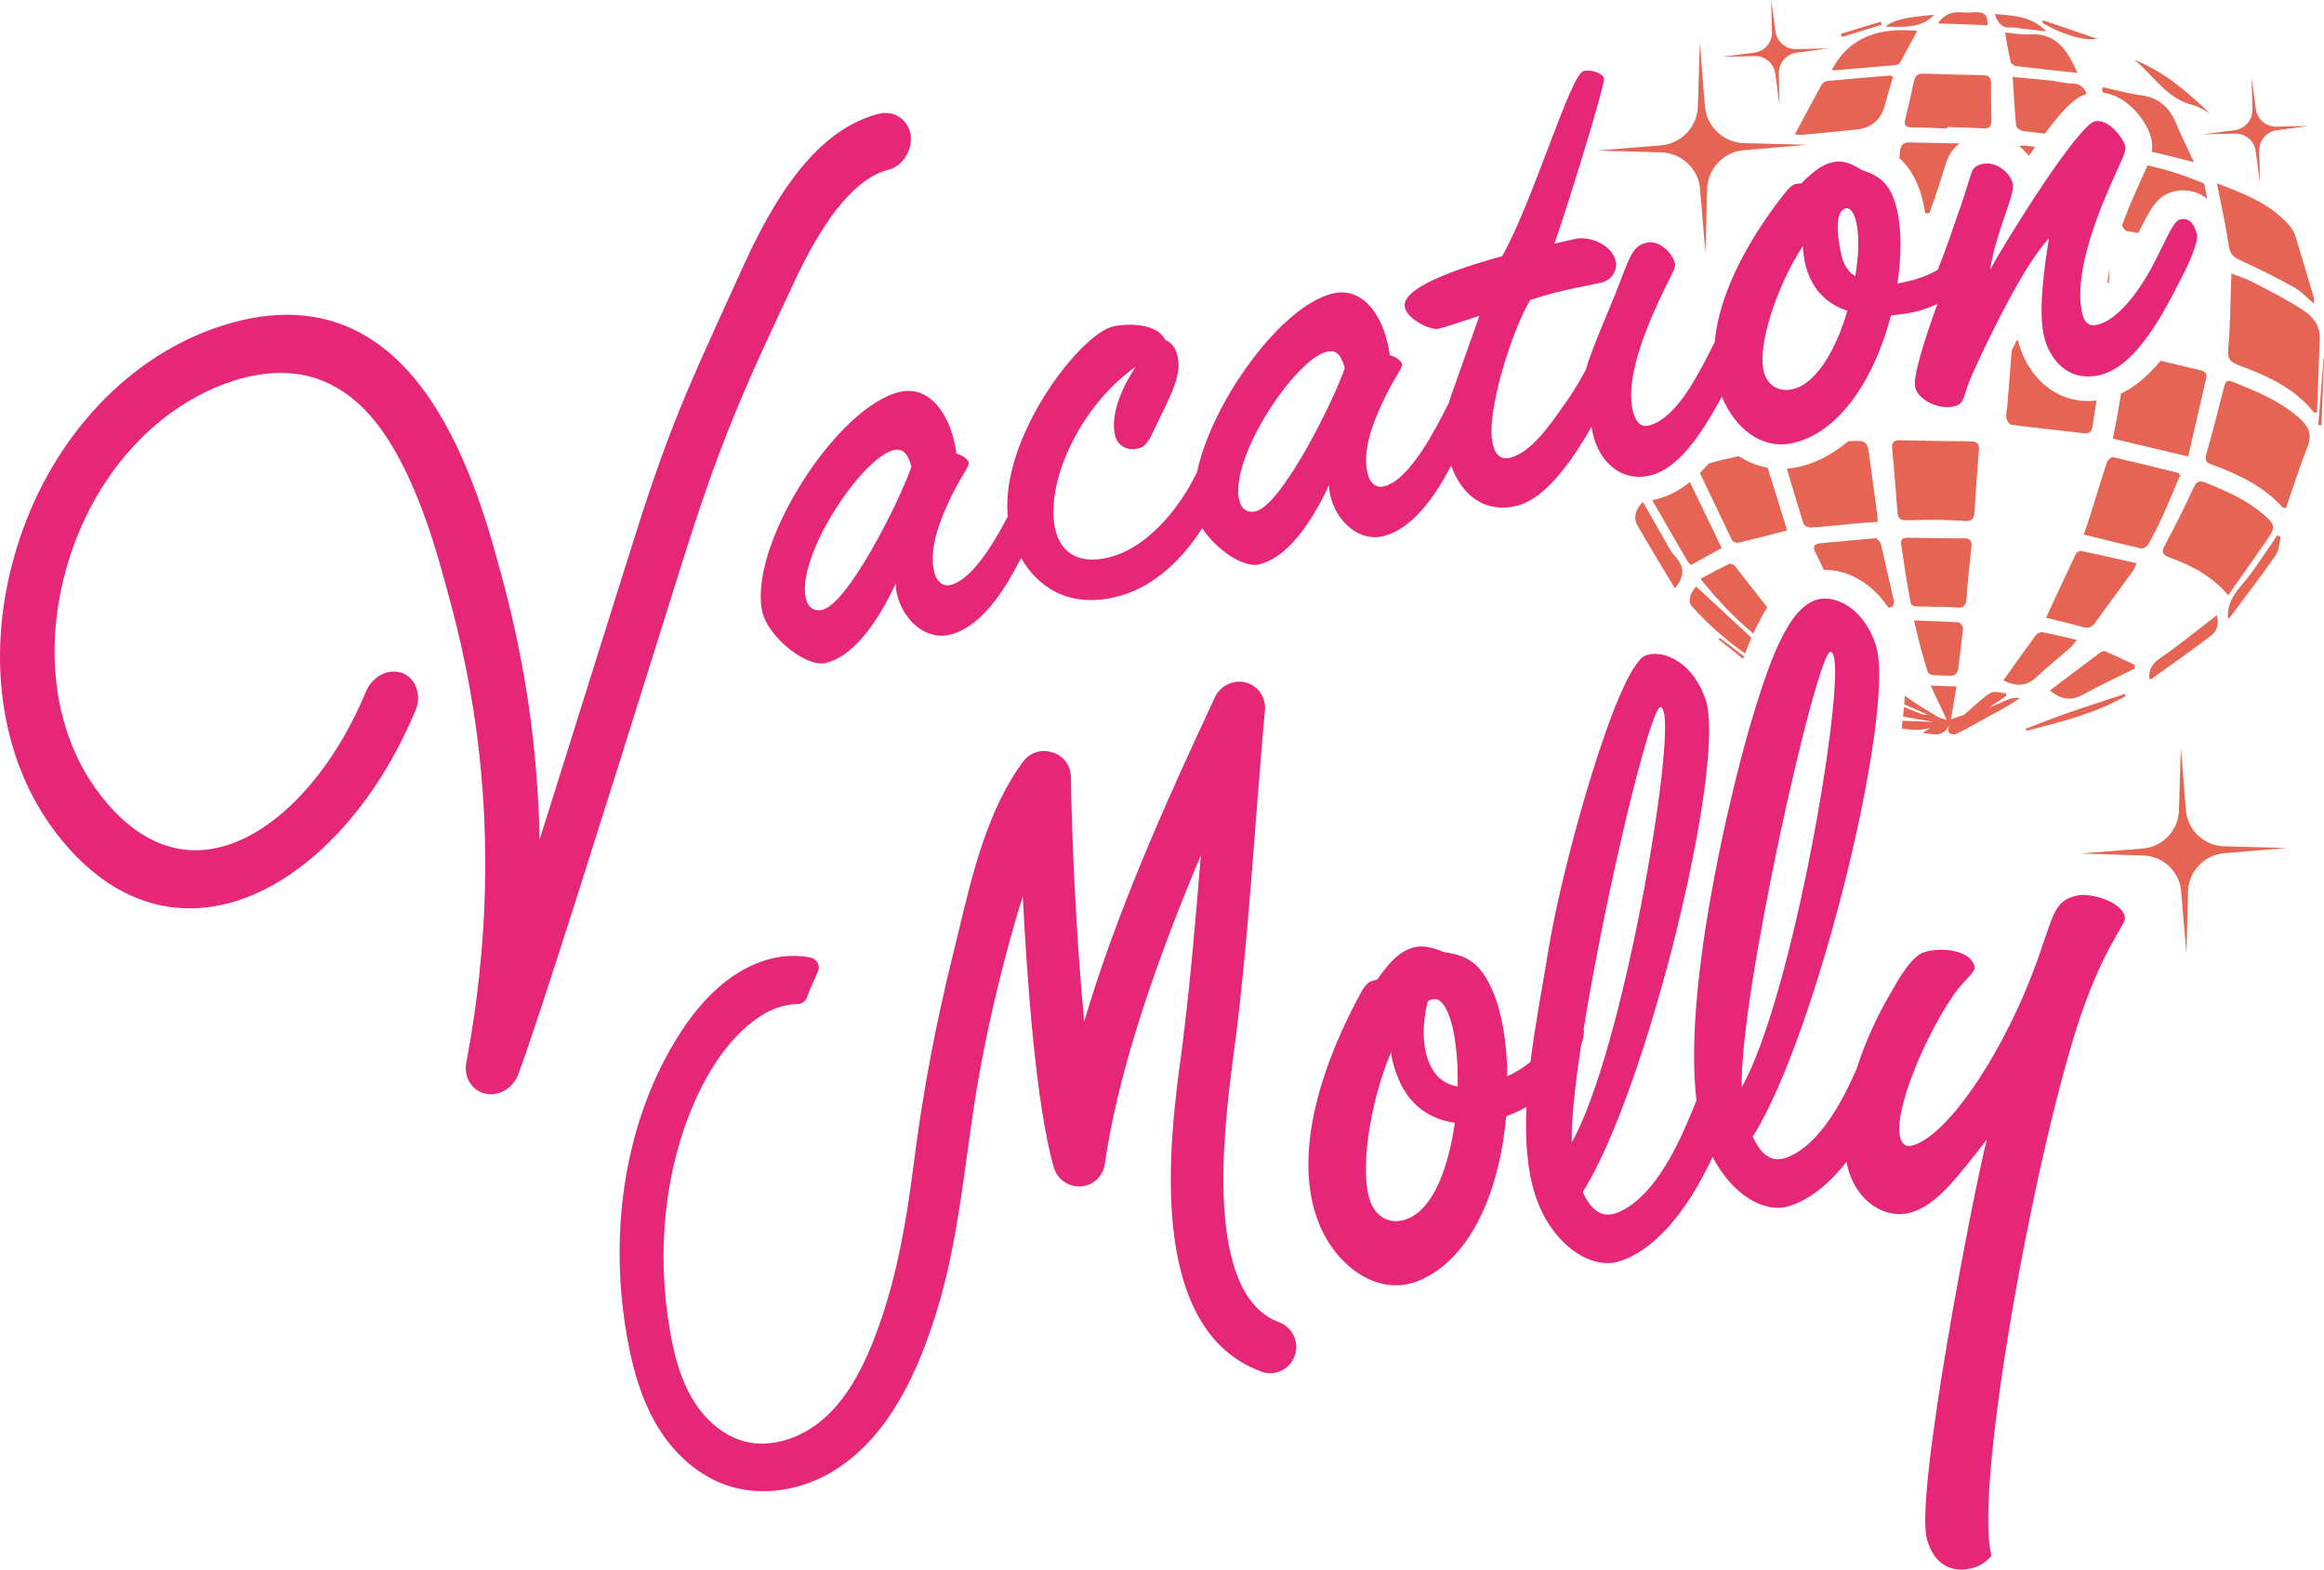 <?xml version="1.0" encoding="UTF-8"?>
<svg id="Livello_1" data-name="Livello 1" xmlns="http://www.w3.org/2000/svg" viewBox="0 0 799.11 539.75">
  <defs>
    <style>
      .cls-1 {
        fill: #e62777;
      }

      .cls-2 {
        fill: #e66453;
      }
    </style>
  </defs>
  <path class="cls-2" d="m610.51,10.93l-1.49-10.93.29,11.03c.07,3.56-2.53,6.61-6.06,7.08l-10.94,1.44,11.03-.26c3.56-.09,6.61,2.5,7.11,6.03l1.46,10.93-.26-11.03c-.07-3.56,2.53-6.61,6.06-7.08l10.91-1.49-11,.26h0c-3.54.09-6.58-2.48-7.1-5.98h0Z"/>
  <path class="cls-2" d="m775.69,37.58l-1.49-10.93.29,11.03c.07,3.56-2.53,6.61-6.06,7.08l-10.94,1.44,11.03-.26c3.56-.09,6.61,2.5,7.11,6.03l1.46,10.93-.26-11.03c-.07-3.56,2.53-6.61,6.06-7.08l10.91-1.49-11,.26h0c-3.54.09-6.58-2.48-7.1-5.98h0Z"/>
  <g>
    <path class="cls-2" d="m581.42,194.3c3.71-2.06,7.18-3.99,10.58-5.87-3.62-7.51-7.21-14.96-10.93-22.68-3.57,2.88-7.5,5.01-11.88,6.01-.36.08-.73.15-1.09.22,4.01,6.91,7.98,13.84,11.99,20.75.37.64.96,1.14,1.33,1.58Z"/>
    <path class="cls-2" d="m600.04,224.71c.72-1.89,1.45-3.68,2.19-5.39-6.25-5.85-12.55-11.66-18.98-17.61-2.1,2.18-3.02,5.09-1.55,6.73,5.47,6.11,11.57,11.52,18.34,16.27Z"/>
    <path class="cls-2" d="m599.67,225.71c-2.77-2.12-5.55-4.25-8.32-6.37-.13.17-.27.34-.4.51,2.8,2.24,5.61,4.48,8.41,6.72.11-.29.21-.58.32-.87Z"/>
    <path class="cls-2" d="m591,158.42c-1.15.28-2.29.63-3.54,1.02-.95,1.12-1.94,2.19-2.95,3.21,3.8,7.99,7.39,15.59,11.06,23.11.26.53,1.48,1.03,2.09.89,5.6-1.33,11.17-2.8,16.84-4.25-2.24-7.28-4.43-14.44-6.69-21.56-3.6-.65-6.96-2.04-10.01-4-2.27.5-4.54,1.04-6.8,1.59Z"/>
    <path class="cls-2" d="m614.41,161.16c1.94,6.55,3.79,12.79,5.74,18.99.21.65,1.76,1.31,2.64,1.25,4.97-.33,9.93-.9,14.89-1.35,2.6-.23,5.21-.39,7.96-.59-.05-1.04-.04-1.8-.14-2.56-.83-6.2-1.74-12.39-2.52-18.59-.85-6.78-.84-7.01-7.5-6.56-5.21,4.42-10.94,7.43-17.02,8.81-1.37.31-2.72.5-4.05.61Z"/>
    <path class="cls-2" d="m715.61,189.44c-.52-.11-1.54.46-1.79.98-3.44,7.2-6.78,14.45-10.3,22.01,4.31,1.07,8.5,1.96,12.6,3.18,1.93.57,3.1.17,4.22-1.38,4.34-6.01,8.75-11.96,13.11-17.96.43-.59.65-1.34,1.24-2.59-6.58-1.48-12.81-2.92-19.08-4.23Z"/>
    <path class="cls-2" d="m719.5,146.51c.46-2.93.93-5.86,1.4-8.79-14.2,1.65-24.21-8.76-27.02-20.74-.16,0-.3.02-.43.05-.57,1.16-1.15,2.34-1.74,3.54-.5,6.83-1.07,13.66-1.62,20.49-.04,0-.09,0-.13,0-.04.98-.31,2.03-.04,2.91.25.82,1.02,2.01,1.69,2.1,8.33,1.07,16.69,1.96,25.04,2.92,1.91.22,2.6-.77,2.87-2.47Z"/>
    <path class="cls-2" d="m717.76,58.24c.49-1.14.98-2.22,1.43-3.22-3.38,4.42-7.75,10.71-12.17,17.44.52.15,1.03.35,1.52.59.99.49,1.86,1.15,2.59,1.92,1.75-5.18,3.95-10.75,6.62-16.73Z"/>
    <path class="cls-2" d="m711.91,222.69c.69-.61,1.21-1.41,2.24-2.64-4.36-1-8.12-1.93-11.92-2.66-.66-.13-1.77.41-2.2,1-3.75,5.1-7.4,10.27-11.19,15.57,4.09,2.06,7.77,2.28,11.35-1.08,3.77-3.55,7.83-6.78,11.73-10.19Z"/>
    <path class="cls-2" d="m730.64,238.56c-.61.22-1.21.45-1.82.65-6.19,2.06-12.4,4.05-18.56,6.21-4.61,1.61-9.15,3.44-13.72,5.17.08.23.17.45.25.68,11.71-2.97,23.45-5.84,34.09-11.89-.08-.27-.16-.54-.24-.82Z"/>
    <path class="cls-2" d="m734.01,228.64c-3.36-1.58-6.71-3.2-10.11-4.68-.45-.2-1.3.11-1.77.46-5.72,4.26-11.41,8.58-17.1,12.88-.06.04-.04.18-.06.27,3.49,2.73,6.99,3.69,11.27,1.3,5.81-3.24,11.87-6.01,17.83-8.98-.02-.42-.03-.83-.05-1.25Z"/>
    <path class="cls-2" d="m770.41,89.55c6.21,2.84,12.33,5.88,18.3,9.19,2.48,1.37,4.48,3.61,6.99,5.7-.07-1.02,0-1.71-.18-2.33-2.09-7.12-4.19-14.24-6.38-21.32-.34-1.09-1.01-2.14-1.76-3.02-6.6-7.8-15.78-11.13-25.1-14.75,1.49,7.59,3.08,14.55,4.12,21.59.41,2.78,1.65,3.87,4.01,4.95Z"/>
    <path class="cls-2" d="m690.36,240.57c-2.12,1-4.31,1.85-6.47,2.77,1.97-1.34,3.94-2.68,5.92-4.01l-.02-.96c-1.84-.07-4.15-.88-5.42-.06-3.23,2.09-5.99,4.91-8.93,7.44,1.8-.51,3.61-1.03,5.41-1.54-1.8.51-3.61,1.03-5.41,1.54-1.48.52-2.95,1.04-4.63,1.63.69-4.02,1.32-7.62,1.95-11.3l-8.89-.33c1.96,4.17,3.66,7.82,5.53,11.8-1.27-.41-2.36-.56-3.23-1.09-3.77-2.33-7.61-4.58-11.17-7.2-.06.96-.14,1.93-.22,2.92,2.72,1.21,5.35,2.38,7.97,3.55-.71.17-1.34.1-1.92-.13-2.05-.82-4.09-1.64-6.14-2.47-.1,1.08-.2,2.18-.32,3.28,3.45.6,6.96,1.21,10.59,1.84l-10.75-.4c-.1.87-.2,1.74-.31,2.63,3.14.58,6.41.76,9.96-.19-1.08.68-1.67,1.05-2.76,1.73,3.72.37,7.05,1.78,9.14-2.77-.97,3.04.45,3.33,2.09,3.27,4.06-1.93,7.97-4.24,11.91-6.38,3.49-1.9,7.02-3.8,10.29-6.06-1.42-.24-2.9-.1-4.2.51Z"/>
    <path class="cls-2" d="m640.6,200.11c2.63,1.74,5.84,4.53,8.68,8.82.04,0,.08,0,.12-.01,1.71-.15,2.09-1,1.73-2.58-1.47-6.38-2.83-12.8-4.36-19.17-.21-.88-1.18-1.58-1.63-2.14-6.95.65-13.17,1.25-19.4,1.8-1.87.17-2.46,1.08-1.67,2.74,1.02,2.13,2.04,4.26,3.06,6.39,4.51-.1,9.21,1.32,13.48,4.16Z"/>
    <path class="cls-2" d="m575.69,190.98c-.93-.97-1.56-2.24-2.24-3.43-2.86-4.96-5.68-9.94-8.52-14.93-2.58,2.47-3.43,5.38-1.88,8.09,4.12,7.17,8.45,14.23,12.84,21.58,3.86-4.49,3.01-7.96-.2-11.31Z"/>
    <path class="cls-2" d="m694.33,50.32c1.25.97,2.37,2.07,3.33,3.27.75-1.08,1.46-2.11,2.15-3.08-1.15-.15-2.31-.3-3.46-.45-.78,0-1.49,0-2.02.27Z"/>
    <path class="cls-2" d="m596.41,194.49c-.35-.44-1.47-.77-1.94-.55-3.13,1.52-6.19,3.2-9.77,5.1,5.79,7.24,11.67,13.38,18.18,18.84,1.54-3.41,3.12-6.42,4.8-9.04-3.75-4.81-7.5-9.6-11.27-14.35Z"/>
    <path class="cls-2" d="m751.02,60.44c-4.37-1.54-8.59-2.69-12.61-3.57-.51,1.24-1.11,2.55-1.77,4.01-.62,1.36-1.34,2.93-2.12,4.73-1.94,4.35-3.52,8.26-4.81,11.8.09.76.97,1.93,1.65,2.05,1.3.23,2.6.44,3.9.67,4.28-8.63,6.51-12.99,12.54-14.36,3.84-.87,7.8,0,10.86,2.39.11.09.21.18.31.27-.55-3.05-1.02-5.27-1.02-5.27-2.18-.94-4.49-1.86-6.93-2.71Z"/>
    <path class="cls-2" d="m678.93,176.06c.43-7.12.92-14.24,1.52-21.36.19-2.26-.71-2.92-2.8-2.93-8.11-.06-16.23-.18-24.34-.37-2.04-.05-2.87.68-2.69,2.73.65,7.4,1.3,14.8,1.86,22.2.15,2.03,1.14,2.63,3.04,2.57,4.2-.13,8.4-.12,12.61-.16,0,.03,0,.07,0,.1,2.44.09,4.9.06,7.33.31,2.43.25,3.34-.76,3.48-3.09Z"/>
    <path class="cls-2" d="m676.77,109.44c.37-.74.73-1.48,1.1-2.22-1,.76-2.05,1.47-3.11,2.14.67.03,1.34.05,2.01.08Z"/>
    <path class="cls-2" d="m658.14,213.36c1.22,4.89,1.98,8.72,3.14,12.42,2.36,7.54.42,6.13,8.88,6.59,2.17.12,2.99-.76,3.22-2.77.5-4.47,1.18-8.92,1.58-13.39.06-.71-.86-2.14-1.41-2.18-4.83-.35-9.69-.46-15.41-.68Z"/>
    <path class="cls-2" d="m676.18,205.99c.43-5.94,1.01-11.88,1.68-17.8.24-2.14-.3-3.07-2.57-3.07-6.45,0-12.9-.08-19.35-.22-2.1-.04-2.47.93-2.17,2.74.85,5.11,1.46,10.26,2.45,15.34,1.23,6.31-.18,5.44,6.71,5.62,1.08.03,2.15.08,3.22.12,0-.03,0-.05,0-.08,2.25.08,4.5.07,6.74.28,2.25.21,3.11-.65,3.28-2.93Z"/>
    <path class="cls-2" d="m651.71,22.38c.53-.05,1.29-.28,1.51-.67,2.07-3.68,4.04-7.41,6.03-11.09-12.39-1.16-22.95,1.45-29.39,13.39.26.06.54.2.81.18,7.01-.59,14.03-1.18,21.04-1.81Z"/>
    <path class="cls-2" d="m620.06,46.34c6.02-.58,12.04-1.21,18.06-1.77q7.99-.74,10.01-8.46c.86-3.25,1.85-6.48,2.78-9.72-.63-.23-.91-.44-1.17-.41-7.09.58-14.18,1.15-21.26,1.84-.76.07-1.77.69-2.13,1.35-3.01,5.42-5.9,10.9-9.2,17.08,1.78.07,2.36.15,2.91.1Z"/>
    <path class="cls-2" d="m742.9,226.21c-2.83,1.94-4.12,3.98-3.84,7.27.28-.03.64.05.84-.1,6.87-4.95,13.82-9.8,20.54-14.95,2.07-1.59,2.61-4.18,1.79-6.89-6.59,5.06-12.75,10.16-19.32,14.67Z"/>
    <path class="cls-2" d="m665.08,5.08c-9.94.84-13.94,1.8-16.91,4.06,9.34.5,13.46-.49,16.91-4.06Z"/>
    <path class="cls-2" d="m679.23,4.22c-1.84.14-3.7.12-5.55.01-3.12-.17-5.42,1.13-7.35,3.81,5.91.22,11.52.43,17.12.64.15-3.42-1.25-4.69-4.23-4.47Z"/>
    <path class="cls-2" d="m647.01,8.49c-.11-.35-.22-.69-.32-1.04-4.55,1.38-9.1,2.76-13.65,4.14.12.37.23.75.35,1.12,4.54-1.41,9.08-2.81,13.63-4.22Z"/>
    <path class="cls-2" d="m779.41,185.78c3.17-4.63,3.06-5.21-1.23-8.95-5.7-4.96-12.54-7.87-19.42-10.74-2.4-1-3.48-.69-4.63,1.85-2.98,6.58-6.25,13.04-9.67,19.42-1.25,2.33-1.07,3.38,1.46,4.3,7.4,2.7,14.36,6.18,20.25,13.01,4.63-6.6,9-12.7,13.24-18.89Z"/>
    <path class="cls-2" d="m798.94,123.36l-1.8,22.81,1.11.05c.29-7.62.57-15.24.86-22.86-.06,0-.11,0-.17,0Z"/>
    <path class="cls-2" d="m791.34,106.26c-5.49-3.5-11.35-6.43-17.13-9.46-2.1-1.1-4.44-1.77-6.93-2.74-.06,1.51-.09,2.46-.13,3.42-.28,7.52-.25,15.07-.98,22.54-.33,3.38.68,4.48,3.61,5.57,9.75,3.62,19.22,7.8,25.93,16.33.33-.03.66-.06.99-.08.32-8.46.61-16.92.96-25.38.2-4.85-2.8-7.96-6.33-10.21Z"/>
    <path class="cls-2" d="m781.48,186.43c-3.57,5.02-6.81,10.33-10.83,14.96-2.94,3.39-4.91,6.74-4.55,11.29.19-.1.51-.16.66-.35,5.3-7.13,10.72-14.18,15.79-21.47,1.15-1.66,1.13-4.13,1.65-6.23-.38-.18-.77-.36-1.15-.54-.52.78-1.03,1.57-1.58,2.34Z"/>
    <path class="cls-2" d="m790.39,143.56c-6.69-5.83-14.77-9.1-22.85-12.35-1.73-.7-2.34.02-2.77,1.75-1.94,7.77-3.96,15.53-6.14,23.23-.56,1.99-.1,2.81,1.73,3.49,9.13,3.38,17.91,7.38,24.57,14.9.37.04.74.07,1.11.11,2.46-7.08,4.7-14.24,7.45-21.2,1.75-4.44-.02-7.25-3.1-9.93Z"/>
    <path class="cls-2" d="m712.24,28.68c-2.32.02-4.63-.72-6.97-.97-4.33-.46-8.67-.82-13.21-1.23.39,5.93.65,11.38,1.2,16.81.07.7,1.54,1.68,2.46,1.8,2.46.32,4.93.6,7.4.87,7.83-10.5,11.32-12.76,14.37-13.64-.83-2.31-2.28-3.65-5.25-3.63Z"/>
    <path class="cls-2" d="m749.68,163.37c-.46-.48-.57-.71-.73-.75-7.49-1.85-14.97-3.73-22.5-5.41-.54-.12-1.81,1.14-2.08,1.97-2.01,6.13-3.82,12.32-5.75,18.48-.63,2.02-1.4,4.01-2.15,6.15,6.88,1.69,13.39,3.36,19.94,4.81.65.14,1.9-.81,2.32-1.56,1.77-3.15,3.44-6.37,4.93-9.66,2.13-4.69,4.07-9.46,6.02-14.03Z"/>
    <path class="cls-2" d="m758.56,130.15c.41-1.77-.42-2.47-2-2.85-4.56-1.07-9.12-2.14-13.67-3.24-4.43,5.36-8.89,9.05-13.56,11.26-.44,2.6-.88,5.21-1.33,7.81-.44,2.56-1,5.09-1.52,7.71,8.6,2.04,16.84,3.99,25.92,6.14,2.1-9.17,4.12-18,6.17-26.83Z"/>
    <path class="cls-2" d="m653.35,51.95c-.09.82-.18,1.65-.26,2.47,4.08,3.58,6.69,8.56,8.25,15.41.25,1.11.46,2.27.64,3.49.48,0,.96.02,1.44.02.09-.27.18-.54.28-.82.02-.06.04-.12.06-.18,2.29-6.36,3.54-10.41,4.37-13.1,1.14-3.69,1.88-6.08,3.78-8.15.57-.68,1.21-1.27,1.88-1.77-5.76-.09-11.53-.19-17.29-.34-2.18-.05-2.95,1.05-3.15,2.96Z"/>
    <path class="cls-2" d="m697.79,11.83c-2.64.18-5.33-.4-8.38-.67.7,3.75,1.21,7,1.97,10.2.14.59,1.2,1.27,1.91,1.36,6.86.84,13.74,1.57,21.03,2.37-3.34-7.47-7-13.91-16.52-13.26Z"/>
    <path class="cls-2" d="m661.41,25.33c-1.87-.06-2.87.62-3.27,2.52-.93,4.4-1.96,8.78-3.03,13.14-.52,2.14.28,2.78,2.36,2.79,4,.03,8.01.26,12.01.41,0-.18.01-.35.02-.53,4.1.15,8.22.21,12.31.5,2.22.15,3-.7,2.95-2.82-.1-4.2-.19-8.41-.12-12.61.04-2.02-.73-2.83-2.7-2.87-6.84-.14-13.69-.32-20.53-.54Z"/>
    <path class="cls-2" d="m724.59,97.6c.19-.22.39-.46.58-.69.05-1.46.1-2.93.15-4.39-.37,1.91-.6,3.6-.73,5.08Z"/>
    <path class="cls-2" d="m721.06,13.3c-6.19-2.11-12.38-4.22-18.57-6.32-.1.24-.19.48-.29.72,5.15,3.49,14.48,6.65,18.86,5.61Z"/>
    <path class="cls-2" d="m754.21,36.2c1.94.46,3.67,1.78,5.5,2.7-7.58-7.41-15.69-14.26-25.75-18.34,6.58,5.43,11.11,13.48,20.25,15.63Z"/>
    <path class="cls-2" d="m691.61,9.44c1.05-.1,2.13.23,3.2.36,2.93.34,5.86.67,8.79,1.01-4.88-5.21-11.18-5.43-17.71-5.99,1.04,3.06,2.45,4.94,5.72,4.63Z"/>
    <path class="cls-2" d="m723.13,31.87c3.64.46,7.23,2.35,10.44,5.56,2.4,2.4,5.28,6.34,6.16,10.21.36,1.58.37,3.06.12,4.56,1.17.26,2.33.51,3.49.79,3.37.79,6.71,1.68,11.04,2.77-2.33-5.05-4.41-9.21-6.19-13.49-2.28-5.49-6.03-8.72-12.08-9.52-4.39-.58-8.7-1.82-13.04-2.76-.15.67-.28.89-.22,1.04.09.28.19.56.28.85Z"/>
  </g>
  <g>
    <path class="cls-1" d="m730.58,315.01c-1.43-5.27-12.32-8.21-16.9-6.96-6.87,1.87-7.37,5.45-12.31,19.83-11.57,33.4-31.63,62.72-43.77,66.03-2.52.69-3.64-.73-4.21-2.79-2.37-8.7,8.16-34.2,18.39-49.03,3.52-5.14,7.73-7.76,7.17-9.82-1.56-5.72-11.36-6.5-16.86-5-4.81,1.31-8.91,8.82-12.58,15.23-4.36,7.49-8.28,16.16-11.06,24.91-.19.43-.36.83-.56,1.27-9.16,20.95-18.21,27.64-24.08,29.55-3.39,1.1-7.58.47-11.13-7.36,22.1-34.89,49.44-147.15,42.32-169.04-4.18-12.87-14.21-17.59-20.53-15.54-9.71,3.16-16.21,20.75-23.37,45.54-6.85,24.19-22.32,88.72-17.76,126.55-1.02,2.56-2.26,5.63-3.9,9.32-9.16,20.95-18.21,27.64-24.08,29.55-3.39,1.1-7.58.47-11.13-7.36,22.1-34.89,49.44-147.15,42.32-169.04-4.18-12.87-14.21-17.59-20.53-15.54-9.71,3.16-28.82,71.87-33.52,100.88-2.01,12.42-4.62,25.84-6.25,38.97-2.11,1.72-4.72,3.41-7.96,4.95-.07-11.28-1.81-21.62-4.82-28.85-3.93-9.42-8.38-12.71-16.82-13.82-6.52-2.68-9.42-2.24-12.27-1.06-4.38,1.83-7.41,5.66-10.82,10.43-.44.18-1.63.42-2.06.6-1.31.55-2.14,1.66-3.08,3.09-12.63,22.75-25.02,55.94-14.7,80.7,5.94,14.24,20.2,25.01,34.22,19.16,18.62-7.76,27.87-32.45,29.95-56.46l2.85-1.19c1.45-.6,2.82-1.28,4.14-2.01-.53,11.04.15,21.49,3.08,30.48,5.21,16.03,18.65,25.88,29.03,22.5,14.11-4.59,25.08-21.14,31.88-35.86,6.44,12.5,17.49,19.81,26.58,16.85,7.41-2.41,13.95-8.12,19.48-15.14.17.89.36,1.76.59,2.61,2.74,10.08,11.88,17.43,21.5,14.81,9.39-2.56,17.16-13.77,26.14-25.07-4.74,18.75-24.77,121.98-20.6,137.32,2.37,8.7,8.42,11.97,15.75,9.98,2.52-.69,4.62-2,6.48-4.22-6.61-24.27,17.11-150.15,32.55-191,8.29-21.94,14.02-26.2,13.27-28.95Zm-246.41,104.02c-5.7,2.37-10.63-.2-12.73-5.24-4.29-10.3-.37-34.82,6.87-51.98.4,3.43,1.37,6.37,2.56,9.22,3.74,8.98,10.65,13.82,19.39,15.06-2.21,15.06-7.12,29.19-16.1,32.94Zm17.06-45.43c-4.95-.77-8.03-3.85-9.86-8.23-2.28-5.48-2.39-13.14-.48-20.89.22-.09.35-.4.57-.49,1.53-.64,4.03-1.42,6.5,4.49,2.37,5.7,3.43,15.02,3.27,25.12Zm42.46-14.28c.79-2.27,1.08-4.2.86-5.51,7.43-46.09,22.62-109.44,26.28-110.63.45-.15.82.23,1.19,1.36,3.82,11.74-14.02,117.16-31.58,148.33-.17-7.49,1.11-19.5,3.24-33.55Zm85.6-135.15c.45-.15.82.23,1.19,1.36,3.82,11.74-14.02,117.16-31.58,148.33-.74-32.2,25.43-148.08,30.39-149.69Z"/>
    <path class="cls-1" d="m439.89,454.71c-26.29-9.56-18.9-67.35-16.11-89.1l.12-.98c3.61-26.37,5.69-53.4,7.71-79.55.34-4.37.67-8.74,1.02-13.09.31-3.69.59-7.23.85-10.53.56-7.02,1.04-13.09,1.48-17.2.4-4.44-2.38-8.46-6.6-9.56-4.15-1.08-8.56.93-10.53,4.87-17.3,37.11-33.75,73.7-45.04,111.69-2.88-30.23-4.3-65.16-4.57-84.21-.1-3.95-2.7-7.34-6.37-8.32-3.61-1.24-7.56-.07-9.92,3-12.16,16.21-17.52,38.53-22.25,58.23-.65,2.7-1.28,5.35-1.92,7.93-6.04,24.3-10.47,47.88-13.55,72.1-2.56,20.11-6.06,41.52-14.2,61.8-4.79,11.93-10.11,20.19-16.72,26.01-8.07,7.1-18.49,10.13-27.17,7.89-6.98-1.79-13.54-7.11-18-14.59-3.63-6.09-6.04-13.44-7.81-23.82-4.72-27.61-1.62-55.6,8.71-78.81,5.65-12.69,12.79-22.19,21.22-28.24,4.35-3.12,9.55-4.99,13.92-4.93,1.51-.02,2.86-.95,3.33-2.38.48-1.45,1.15-2.94,1.79-4.39l1.96-4.43c.43-.96.39-2.07-.09-3.01s-1.37-1.6-2.4-1.81c-4.48-.9-9.26-.75-13.84.43-11.83,3.07-22.46,11.95-31.6,26.4-17.88,28.25-24.34,66-17.71,103.58,2.2,12.49,5.35,21.97,9.91,29.85,5.96,10.3,14.57,17.82,24.24,21.16,4,1.39,8.3,2.07,12.68,2.07,7.7,0,15.68-2.1,22.82-6.17,20.88-11.91,30.72-36.5,36.3-53.96,5.9-18.46,8.51-37.47,11.02-55.85,1.28-9.31,2.59-18.94,4.32-28.36,2.47-13.42,5.58-27.24,9.26-41.06,1.82-6.84,3.63-13.13,5.53-19.21,1.39,27.66,4.48,72.06,10.71,93.4,1.23,4,4.97,6.65,9.19,6.43,4.31-.32,7.66-3.42,8.34-7.78,3.83-27.59,15.17-63.97,32.99-106.07-1.82,22.53-3.79,45.6-6.7,68.04-3.85,28.32-12.85,94.65,27.48,109.47,2.2.84,4.71.73,6.88-.3,2.2-1.04,3.84-2.87,4.62-5.16,1.67-4.51-.71-9.75-5.28-11.49Z"/>
    <g>
      <path class="cls-1" d="m313.19,46.79l-.02-.15c-.38-2.63-1.71-4.86-3.75-6.28-1.98-1.38-4.43-1.85-6.96-1.3-17.65,4.39-32.42,20.8-46.51,51.63-1.85,4.08-3.58,7.86-5.2,11.43-15.77,34.63-21.67,47.58-34.77,89.65-4.82,15.24-10.14,32.21-15.27,48.62-5.07,16.19-10.26,32.79-15.17,48.3-.89-47.12-10.28-80.77-15.03-97.78-11.06-40.46-26.29-65.46-46.58-76.42-13.74-7.43-29.82-8.24-47.78-2.43-31.69,10.23-57.69,37.77-69.54,73.66-11.75,35.57-7.66,72.33,10.94,98.36,14.81,20.61,33.35,30.26,53.62,27.92,27.83-3.21,55.99-29.84,71.74-67.82,1.11-2.57,1.15-5.49.11-8.01-.91-2.21-2.55-3.88-4.62-4.71l-.11-.04c-4.79-1.66-10.12,1.03-12.41,6.3-12.74,30.73-34.27,52.1-54.84,54.44-14.02,1.6-27.2-5.65-38.12-20.95-15.04-20.96-18.32-50.92-8.77-80.15,9.56-29.26,30.45-51.71,55.86-60.04,13.14-4.23,24.82-3.66,34.72,1.71,10.03,5.44,24.84,18.12,37.69,65.35,7.04,25.22,23.53,84.29,7.97,167.11-.56,2.53-.13,5.07,1.2,7.16,1.23,1.93,3.12,3.25,5.32,3.73.62.13,1.25.2,1.87.2,4.02,0,7.87-2.7,9.43-6.84,7.31-19.54,29.57-90.56,49.21-153.22l6.18-19.73c13.86-44.33,21.23-60.75,40.49-101.66,10.3-21.46,20.8-33.7,31.12-36.38,4.83-1.04,8.41-6.27,7.97-11.66Z"/>
      <path class="cls-1" d="m755.33,80.4c-.99-4.35-3.33-5.49-5.51-4.99s-3.22,3.23-8.52,13.8c-6.02,11.98-13.54,20.98-20.27,22.51-2.77.63-4.36-.88-5.08-4.05-2.79-12.27,3.96-31.08,10.17-44.98,3-6.93,5.1-10.52,4.69-12.31-.63-2.77-5.75-9.72-10.5-8.64-5.54,1.26-28.37,37.25-36.05,51.07,2.37-14.27,8.72-25.71,7.82-29.67-.85-3.76-5.74-7.85-10.49-6.77-.79.18-2.33.74-2.79,1.47-1.21,1.11-1.47,4.5-6.45,18.32-2.51,7.46-4.52,12.74-6,16.56-2.63,1.59-5.99,3.02-10.34,4.01l-3.56.81c1.38-9.47,1.43-18.43-.06-24.96-1.93-8.51-5.21-11.93-12.15-14.09-5.1-3.21-7.61-3.26-10.18-2.68-3.96.9-7.07,3.69-10.64,7.21-.4.09-1.43.12-1.83.21-1.19.27-2.04,1.09-3.05,2.15-11.21,13.91-23.26,33.52-24.94,52.28-1.48,2.95-3.43,6.91-6.41,12.08-6.24,10.99-11.85,15.6-16.41,16.63-1.78.4-4.18-.09-5.4-5.43-2.7-11.87,5.83-31.09,11.24-42.1,2.42-4.92,3.64-6.86,3.33-8.25-.81-3.56-5.39-8.14-9.74-7.15-5.94,1.35-6,6.57-13.05,23.15-4.48,10.73-6.95,16.94-7.83,20.5-1.72,3.1-3.85,7.04-6.82,11.14-5.33,7.66-12.04,17.51-19.36,19.18-3.17.72-5-.94-5.9-4.9-2.43-10.69,6.85-39.43,12.92-49.35,4.26-1.39,7.78-2.39,12.13-3.38,5.54-1.26,9.35-1.92,12.12-2.55,4.35-.99,5.77-4.85,5.18-7.42-1.26-5.54-8.87-8.81-14.01-7.64l-7.12,1.62c4.34-12.02,17.51-55.02,17.1-56.8-.36-1.58-4.07-3.24-7.03-2.56-4.55,1.03-17.34,44.79-28.03,63.66-8.42,2.33-35.21,9.88-33.46,17.6.99,4.35,9.09,7.92,11.46,7.38,2.57-.58,11.65-3.69,14.18-4.47l-10.01,28.29c-.17.5-.31,1.03-.46,1.56-.63,1.23-1.34,2.63-2.18,4.24-5.76,11.3-13.29,23-20.22,24.58-3.17.72-4.98-1.78-5.61-4.55-1.62-7.12,1.11-15.24,4.27-22.41,4.4-9.95,7.92-13.66,7.61-15.05-.36-1.58-2.7-2.72-4.26-3.19-.12-1.43-.43-2.82-.7-4-2.61-11.48-9.58-19.26-18.68-17.19-17.89,4.07-41.8,37.35-46.89,61.6-.51.97-1.05,2-1.66,3.13-2.62,4.97-13.19,22.56-29.21,26.2-10.29,2.34-16.1-2.17-17.86-9.88-3.46-15.24,7.79-41.73,27.68-55.83-3.56,5.39-8.99,15.36-7.1,23.68.58,2.57,3.13,5.53,8.08,4.41,2.77-.63,4.12-3.85,5.25-6.19,5.93-12.38,9.66-18.85,8.17-25.38-.4-1.78-1.23-4.51-4.21-5.7-2.78-5.82-12.97-5.79-17.92-4.67-11.47,2.61-38.87,38.33-36.25,65.31-5.69,10.98-12.98,22.05-19.71,23.58-3.17.72-4.98-1.78-5.61-4.55-1.62-7.12,1.11-15.24,4.27-22.41,4.4-9.95,7.92-13.66,7.61-15.05-.36-1.58-2.7-2.72-4.26-3.19-.12-1.43-.43-2.82-.7-4-2.61-11.48-9.58-19.26-18.68-17.19-21.77,4.95-52.44,53.13-47.31,75.69,1.93,8.51,14.95,19.08,21.68,17.55,11.67-2.65,20.4-19.21,24.17-27.35.03,1.03.14,2.46.37,3.45,2.02,8.9,9.7,16.11,18.01,14.22,12.07-2.74,20.43-18.17,24.48-25.96.09-.16.17-.32.26-.47,5.5,9.66,15.92,17.19,32.05,13.52,13.01-2.96,23.05-12.6,30.23-23.78,4.49,7.08,14.01,13.72,19.44,12.48,11.68-2.65,20.4-19.21,24.17-27.35.03,1.03.14,2.46.37,3.45,2.02,8.9,9.7,16.11,18.01,14.22,11.27-2.56,19.31-16.19,23.62-24.32,3.34,9.5,10.86,16.48,22.29,13.89,10.88-2.47,20.52-17.78,25.89-27.11.02-.03.04-.06.05-.1.13.8.29,1.62.49,2.47,2.07,9.1,9.39,16.59,19.48,14.3,9.77-2.22,17.61-13.76,24.86-27.18,4.22,10.49,13.49,18.46,24.42,15.97,17.02-3.87,28.52-23.76,33.73-43.88,3.06-.28,5.87-.71,8.25-1.25,2.79-.63,5.37-1.59,7.74-2.75-4.06,11.28-8.55,24.82-7.66,28.74.94,4.16,7.81,7.8,13.35,6.54,3.96-.9,2.93-3.58,6.24-10.99,7.08-15.55,18.35-38.3,26.41-46.79-1.47,9.08-3.78,24.58-1.75,33.49,1.75,7.72,8.03,16.07,19.11,13.55,8.9-2.02,17.29-11.84,26.75-30.64,4.36-8.28,7.37-15.2,6.74-17.97Zm-472.57,129.3c-3.17.72-5.05-1.14-5.68-3.91-3.33-14.64,19.35-48.52,30.24-51,3.36-.76,4.89,1.38,6.08,5.69-4.41,12.66-21.94,47.23-30.64,49.21Zm149-33.88c-3.17.72-5.05-1.14-5.68-3.91-3.33-14.64,19.35-48.52,30.24-51,3.36-.76,4.89,1.38,6.08,5.69-4.41,12.66-21.93,47.23-30.64,49.21Zm184.62-41.98c-5.15,1.17-8.92-1.72-9.96-6.27-2.11-9.3,4.72-29.59,13.52-43.03.05,2.07.35,4.29.71,5.87,2.11,9.3,7.82,14.25,14.56,16.46-3.72,12.92-10.53,25.08-18.84,26.97Zm21.56-38.82c-2.43-1.53-4.05-4.07-4.72-7.04-2.16-9.5-1.68-15.64,1.48-16.36,1.19-.27,2.73,1.04,3.59,4.8,1.04,4.55.89,11.24-.35,18.6Z"/>
    </g>
  </g>
  <path class="cls-2" d="m584.57,65.12l1.85,21.81.57-21.87c.17-7.07,5.66-12.87,12.72-13.42l21.81-1.85-21.87-.57c-7.05-.21-12.83-5.68-13.42-12.72l-1.75-21.81-.66,21.88c-.21,7.05-5.68,12.83-12.72,13.42l-21.81,1.75,21.88.66c7.07.17,12.88,5.66,13.42,12.72Z"/>
  <path class="cls-2" d="m750,306.63l1.81,21.4.56-21.46c.17-6.94,5.56-12.63,12.48-13.17l21.4-1.81-21.46-.56c-6.92-.2-12.59-5.58-13.17-12.48l-1.72-21.4-.65,21.47c-.2,6.92-5.58,12.59-12.48,13.17l-21.4,1.72,21.47.65c6.94.17,12.63,5.56,13.17,12.48Z"/>
</svg>